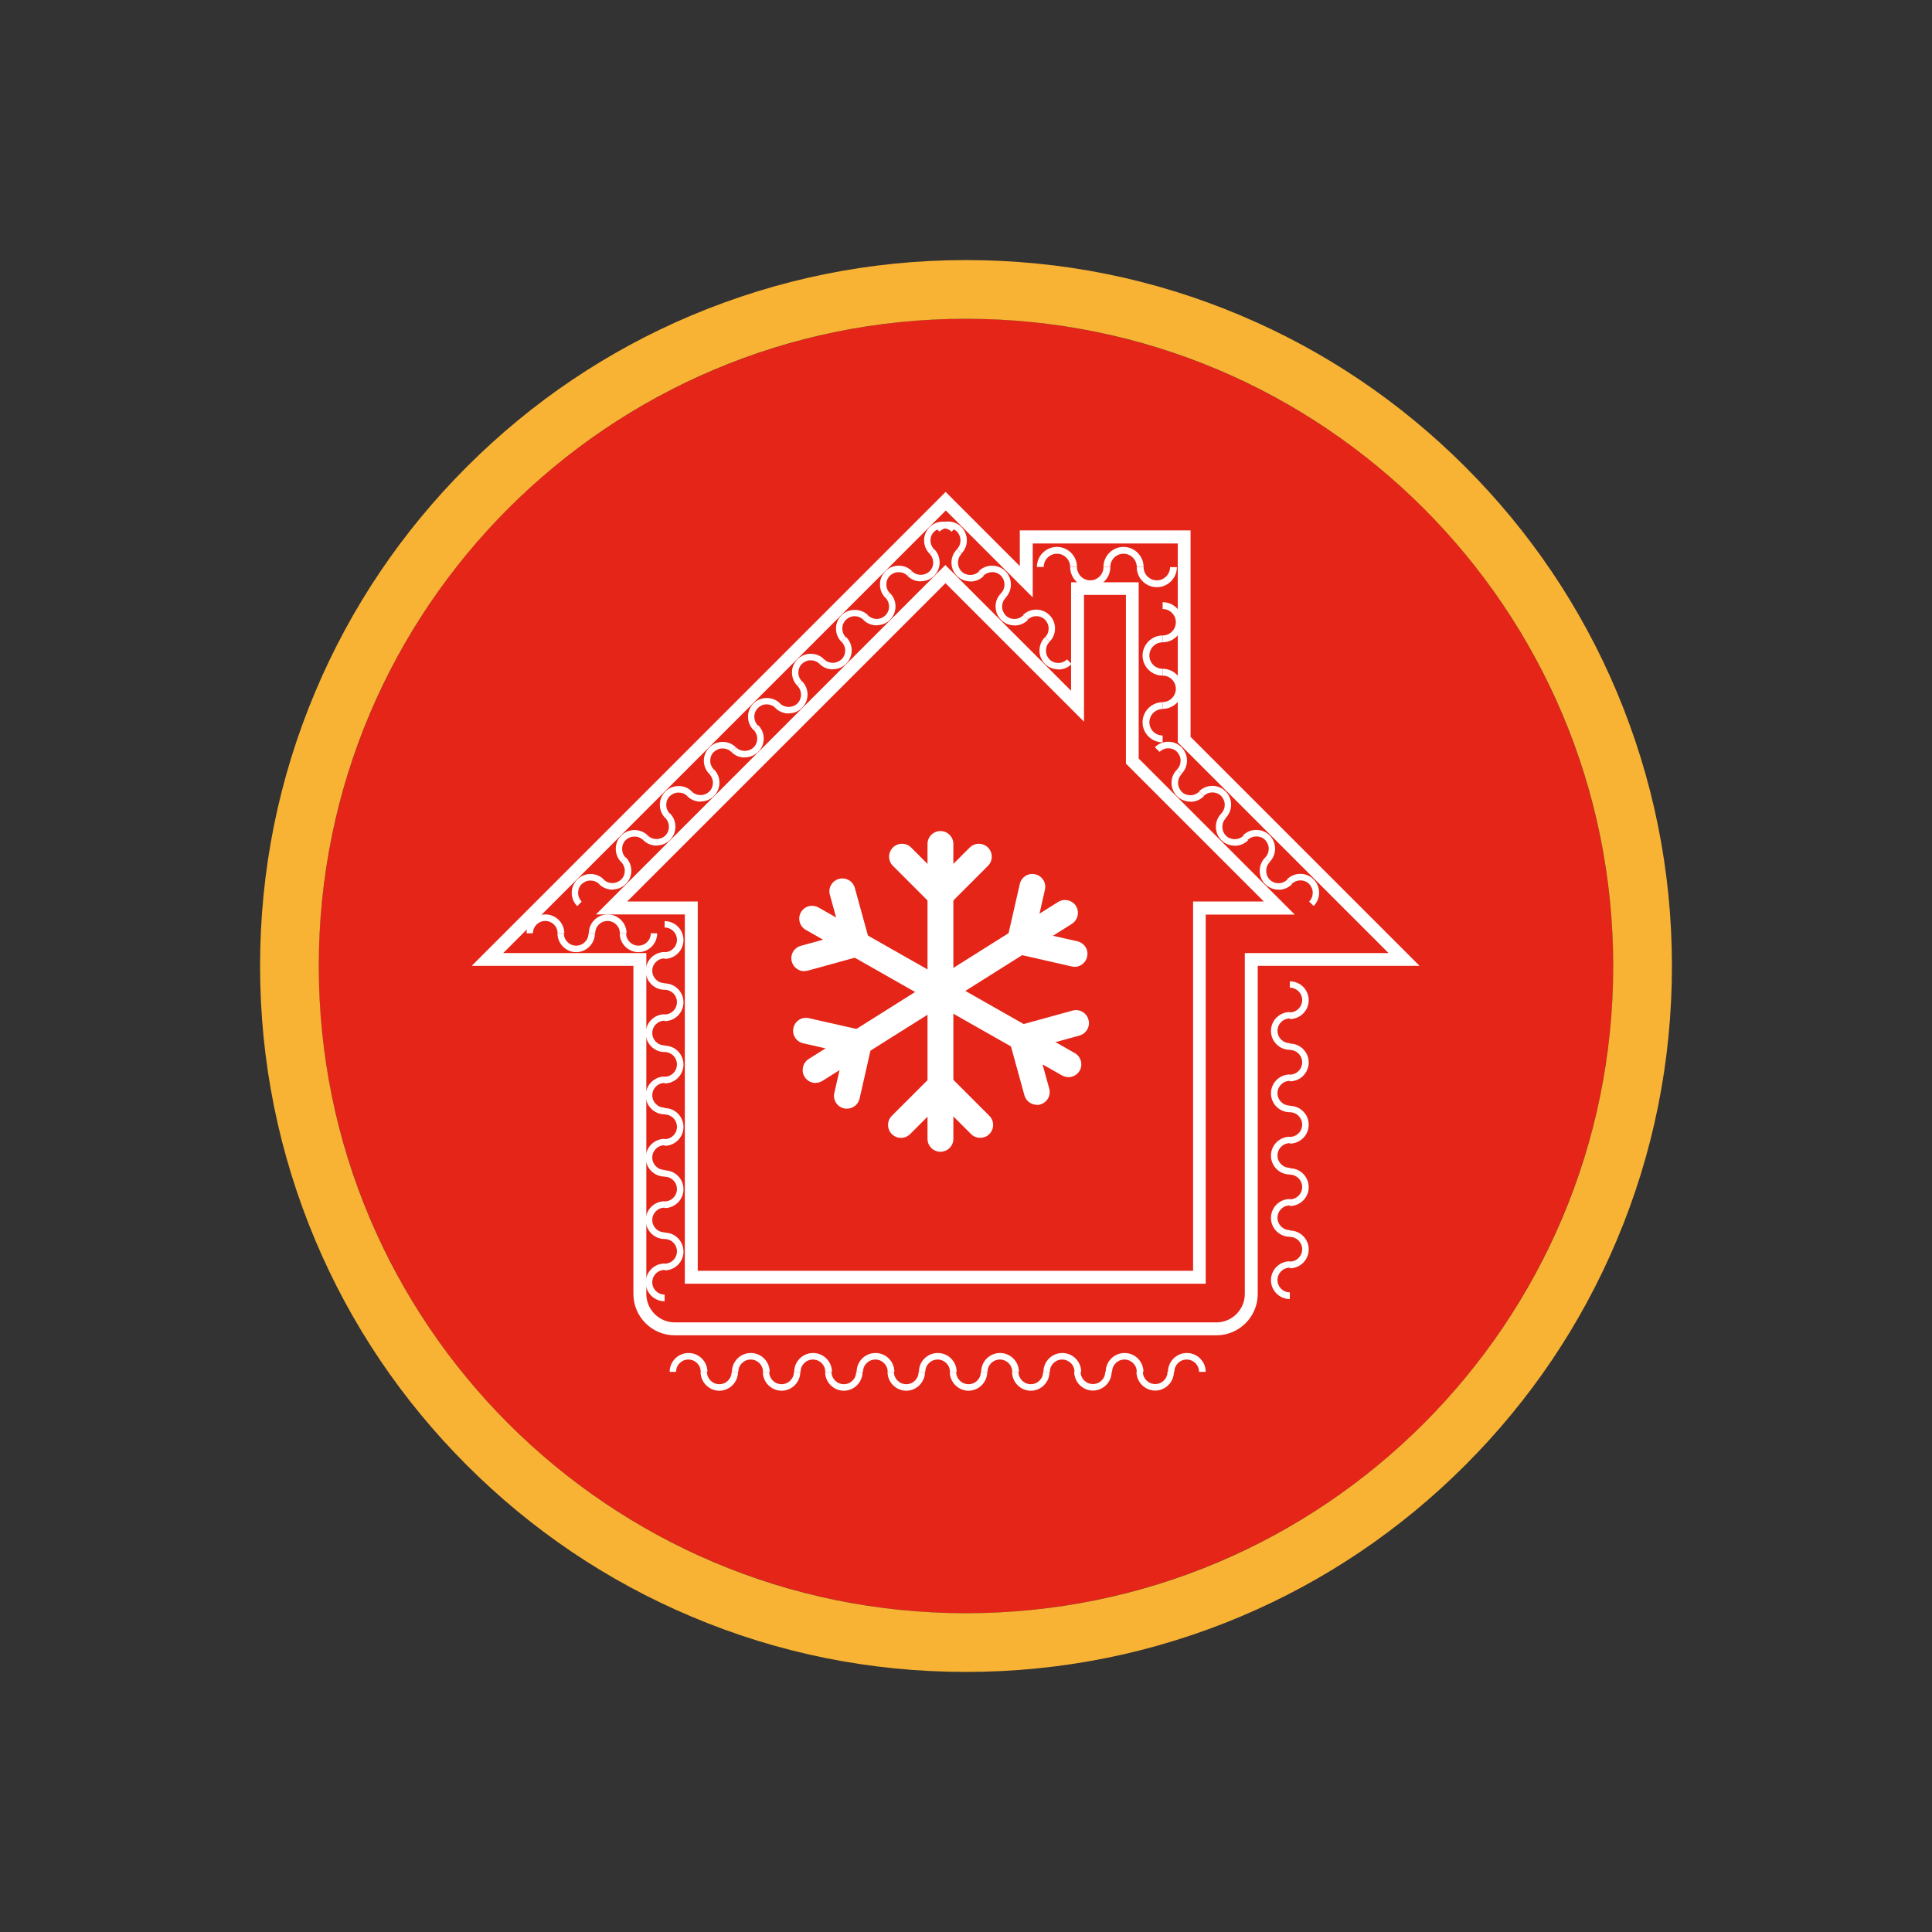 <?xml version="1.0" encoding="UTF-8"?><svg id="Isolation_ext" xmlns="http://www.w3.org/2000/svg" viewBox="0 0 130 130"><rect x="0" y="0" width="130" height="130" fill="#333333" stroke="none"/><defs><style>.cls-1{fill:#f9b334;}.cls-2{fill:#fff;}.cls-3{fill:#e42518;}</style></defs><circle class="cls-3" cx="65" cy="65" r="43.55"/><path class="cls-1" d="m65,21.45c24.05,0,43.55,19.5,43.55,43.55s-19.5,43.55-43.55,43.55-43.55-19.5-43.55-43.55,19.5-43.55,43.55-43.55m0-3.95c-6.41,0-12.63,1.26-18.49,3.73-5.66,2.39-10.74,5.82-15.1,10.18-4.36,4.36-7.79,9.44-10.18,15.1-2.48,5.86-3.73,12.08-3.73,18.49s1.26,12.63,3.73,18.49c2.39,5.66,5.82,10.74,10.18,15.1,4.36,4.36,9.44,7.79,15.1,10.18,5.86,2.48,12.08,3.73,18.49,3.73s12.63-1.26,18.49-3.73c5.66-2.39,10.74-5.82,15.1-10.18,4.36-4.36,7.79-9.44,10.18-15.1,2.48-5.86,3.73-12.08,3.73-18.49s-1.26-12.63-3.73-18.49c-2.39-5.66-5.82-10.74-10.18-15.1-4.36-4.36-9.44-7.79-15.1-10.18-5.86-2.48-12.08-3.73-18.49-3.73h0Z"/><path class="cls-2" d="m81.85,89.85h-36.45c-1.53,0-2.78-1.25-2.78-2.78v-22.08h-10.88l31.89-31.89,4.99,4.99v-2.4h11.49v13.89l15.41,15.41h-10.89v22.08c0,1.53-1.25,2.78-2.78,2.78Zm-48.02-25.72h9.66v22.94c0,1.05.86,1.91,1.91,1.91h36.45c1.05,0,1.91-.86,1.91-1.91v-22.94h9.67l-14.18-14.18v-13.38h-9.76v3.63l-5.85-5.85-29.8,29.8Zm47.32,22.25h-35.07v-24.85h-5.98l23.51-23.51,8.46,8.46v-7.3h4.55v11.86l10.5,10.5h-5.99v24.85Zm-34.2-.87h33.33v-24.85h4.76l-9.28-9.28v-11.35h-2.82v8.53l-9.32-9.32-21.42,21.42h4.75v24.85Z"/><path class="cls-2" d="m63.28,77.5c-.48,0-.87-.39-.87-.87v-19.84c0-.48.39-.87.87-.87s.87.39.87.87v19.84c0,.48-.39.87-.87.87Z"/><path class="cls-2" d="m63.28,61.46l-3.2-3.2c-.34-.34-.34-.89,0-1.23s.89-.34,1.23,0l1.97,1.97,1.97-1.97c.34-.34.89-.34,1.23,0s.34.89,0,1.23l-3.2,3.2Z"/><path class="cls-2" d="m65.95,76.56c-.22,0-.44-.08-.61-.25l-2.05-2.05-2.05,2.05c-.34.34-.89.34-1.23,0s-.34-.89,0-1.23l3.28-3.28,3.28,3.28c.34.34.34.89,0,1.23-.17.17-.39.25-.61.25Z"/><path class="cls-2" d="m71.9,72.48c-.14,0-.29-.04-.43-.11l-17.25-9.8c-.42-.24-.56-.77-.33-1.18.24-.42.76-.56,1.18-.33l17.25,9.8c.42.24.56.77.33,1.18-.16.28-.45.44-.75.44Z"/><path class="cls-2" d="m54.12,65.35c-.38,0-.73-.25-.84-.64-.13-.46.14-.94.61-1.07l2.69-.74-.74-2.69c-.13-.46.14-.94.61-1.07.46-.13.94.14,1.07.61l1.2,4.36-4.36,1.2c-.08.02-.15.03-.23.03Z"/><path class="cls-2" d="m69.77,74.34c-.38,0-.73-.25-.84-.64l-1.23-4.47,4.47-1.23c.46-.13.94.14,1.07.61.13.46-.14.94-.61,1.07l-2.8.77.77,2.8c.13.46-.14.94-.61,1.07-.08.02-.15.03-.23.03Z"/><path class="cls-2" d="m54.88,72.87c-.29,0-.57-.14-.74-.41-.25-.4-.13-.94.27-1.2l16.79-10.57c.41-.25.94-.13,1.2.27.25.4.13.94-.27,1.2l-16.79,10.57c-.14.09-.3.13-.46.13Z"/><path class="cls-2" d="m56.98,74.6c-.06,0-.13,0-.19-.02-.47-.11-.76-.57-.65-1.04l.62-2.72-2.72-.62c-.47-.11-.76-.57-.65-1.04.11-.47.57-.76,1.04-.65l4.41,1-1,4.41c-.09.4-.45.68-.85.68Z"/><path class="cls-2" d="m72.3,65.05c-.06,0-.13,0-.19-.02l-4.52-1.03,1.03-4.52c.11-.47.57-.76,1.04-.65.47.11.76.57.65,1.04l-.64,2.83,2.83.64c.47.11.76.57.65,1.04-.09.4-.45.68-.85.68Z"/><path class="cls-2" d="m44.72,74.98c-.7,0-1.27-.57-1.27-1.27s.57-1.27,1.27-1.27v.43c-.46,0-.83.37-.83.83s.37.83.83.83v.43Z"/><path class="cls-2" d="m44.72,72.88v-.43c.46,0,.83-.37.83-.83s-.37-.83-.83-.83v-.43c.7,0,1.27.57,1.27,1.27s-.57,1.27-1.27,1.27Z"/><path class="cls-2" d="m44.72,70.79c-.7,0-1.27-.57-1.27-1.27s.57-1.27,1.27-1.27v.43c-.46,0-.83.37-.83.83s.37.83.83.83v.43Z"/><path class="cls-2" d="m44.72,68.69v-.43c.46,0,.83-.37.83-.83s-.37-.83-.83-.83v-.43c.7,0,1.27.57,1.27,1.27s-.57,1.27-1.27,1.27Z"/><path class="cls-2" d="m44.72,66.6c-.7,0-1.27-.57-1.27-1.27s.57-1.27,1.27-1.27v.43c-.46,0-.83.37-.83.83s.37.83.83.83v.43Z"/><path class="cls-2" d="m44.72,64.5v-.43c.46,0,.83-.37.83-.83s-.37-.83-.83-.83v-.43c.7,0,1.27.57,1.27,1.27s-.57,1.27-1.27,1.27Z"/><path class="cls-2" d="m44.72,87.56c-.7,0-1.27-.57-1.27-1.27s.57-1.27,1.27-1.27v.43c-.46,0-.83.37-.83.83s.37.83.83.83v.43Z"/><path class="cls-2" d="m44.72,85.46v-.43c.46,0,.83-.37.83-.83s-.37-.83-.83-.83v-.43c.7,0,1.27.57,1.27,1.27s-.57,1.27-1.27,1.27Z"/><path class="cls-2" d="m44.72,83.37c-.7,0-1.27-.57-1.27-1.27s.57-1.27,1.27-1.27v.43c-.46,0-.83.37-.83.83s.37.83.83.83v.43Z"/><path class="cls-2" d="m44.72,81.27v-.43c.46,0,.83-.37.83-.83s-.37-.83-.83-.83v-.43c.7,0,1.27.57,1.27,1.27s-.57,1.27-1.27,1.27Z"/><path class="cls-2" d="m44.72,79.17c-.7,0-1.27-.57-1.27-1.27s.57-1.27,1.27-1.27v.43c-.46,0-.83.37-.83.83s.37.83.83.83v.43Z"/><path class="cls-2" d="m44.72,77.08v-.43c.46,0,.83-.37.83-.83s-.37-.83-.83-.83v-.43c.7,0,1.27.57,1.27,1.27s-.57,1.27-1.27,1.27Z"/><path class="cls-2" d="m86.79,79.03c-.7,0-1.27-.57-1.27-1.27s.57-1.27,1.27-1.27v.43c-.46,0-.83.37-.83.83s.37.83.83.83v.43Z"/><path class="cls-2" d="m86.79,76.93v-.43c.46,0,.83-.37.83-.83s-.37-.83-.83-.83v-.43c.7,0,1.27.57,1.27,1.27s-.57,1.27-1.27,1.27Z"/><path class="cls-2" d="m86.79,74.84c-.7,0-1.27-.57-1.27-1.27s.57-1.27,1.27-1.27v.43c-.46,0-.83.37-.83.83s.37.83.83.83v.43Z"/><path class="cls-2" d="m86.79,72.74v-.43c.46,0,.83-.37.83-.83s-.37-.83-.83-.83v-.43c.7,0,1.27.57,1.27,1.27s-.57,1.27-1.27,1.27Z"/><path class="cls-2" d="m86.79,70.64c-.7,0-1.27-.57-1.27-1.27s.57-1.27,1.27-1.27v.43c-.46,0-.83.37-.83.83s.37.83.83.83v.43Z"/><path class="cls-2" d="m86.79,68.55v-.43c.46,0,.83-.37.83-.83s-.37-.83-.83-.83v-.43c.7,0,1.27.57,1.27,1.27s-.57,1.27-1.27,1.27Z"/><path class="cls-2" d="m86.79,87.41c-.7,0-1.27-.57-1.27-1.27s.57-1.27,1.27-1.27v.43c-.46,0-.83.37-.83.83s.37.83.83.83v.43Z"/><path class="cls-2" d="m86.79,85.32v-.43c.46,0,.83-.37.83-.83s-.37-.83-.83-.83v-.43c.7,0,1.27.57,1.27,1.27s-.57,1.27-1.27,1.27Z"/><path class="cls-2" d="m86.79,83.22c-.7,0-1.27-.57-1.27-1.27s.57-1.27,1.27-1.27v.43c-.46,0-.83.37-.83.83s.37.83.83.83v.43Z"/><path class="cls-2" d="m86.79,81.13v-.43c.46,0,.83-.37.83-.83s-.37-.83-.83-.83v-.43c.7,0,1.27.57,1.27,1.27s-.57,1.27-1.27,1.27Z"/><path class="cls-2" d="m42.97,64.07c-.7,0-1.27-.57-1.27-1.27h.43c0,.46.37.83.83.83s.83-.37.83-.83h.43c0,.7-.57,1.27-1.27,1.27Z"/><path class="cls-2" d="m42.14,62.8h-.43c0-.46-.37-.83-.83-.83s-.83.37-.83.83h-.43c0-.7.57-1.27,1.27-1.27s1.27.57,1.27,1.27Z"/><path class="cls-2" d="m38.78,64.07c-.7,0-1.27-.57-1.27-1.27h.43c0,.46.37.83.83.83s.83-.37.83-.83h.43c0,.7-.57,1.27-1.27,1.27Z"/><path class="cls-2" d="m37.95,62.8h-.43c0-.46-.37-.83-.83-.83s-.83.37-.83.83h-.43c0-.7.57-1.27,1.27-1.27s1.27.57,1.27,1.27Z"/><path class="cls-2" d="m47.73,52.08c-.24-.24-.37-.56-.37-.89s.13-.66.37-.9.56-.37.9-.37h0c.34,0,.65.13.89.37l-.31.31c-.16-.16-.37-.24-.59-.24h0c-.22,0-.43.09-.59.24s-.24.37-.24.59.09.43.24.59l-.31.31Z"/><path class="cls-2" d="m50.11,50.97c-.34,0-.66-.13-.89-.37l.31-.31c.31.32.86.31,1.18,0,.16-.16.24-.37.24-.59s-.09-.43-.24-.59l.31-.31c.24.24.37.56.37.9s-.13.65-.37.89-.56.37-.9.37Z"/><path class="cls-2" d="m50.7,49.12c-.49-.49-.49-1.3,0-1.79s1.31-.48,1.79,0l-.31.31c-.33-.33-.85-.33-1.18,0s-.32.85,0,1.18l-.31.31Z"/><path class="cls-2" d="m53.07,48.01c-.32,0-.65-.12-.9-.37l.31-.31c.32.32.85.32,1.18,0,.32-.32.32-.85,0-1.18l.31-.31c.49.49.49,1.3,0,1.79-.25.25-.57.37-.9.37Z"/><path class="cls-2" d="m53.66,46.15c-.24-.24-.37-.56-.37-.9s.13-.65.37-.89.56-.37.9-.37h0c.34,0,.65.13.89.37l-.31.31c-.16-.16-.37-.24-.59-.24h0c-.22,0-.43.09-.59.24-.16.16-.24.37-.24.59s.09.43.24.59l-.31.31Z"/><path class="cls-2" d="m56.04,45.04c-.34,0-.66-.13-.9-.37l.31-.31c.16.16.37.24.59.24h0c.22,0,.43-.09.59-.24.16-.16.24-.37.24-.59s-.09-.43-.24-.59l.31-.31c.24.24.37.56.37.89s-.13.66-.37.9-.56.37-.89.37h0Z"/><path class="cls-2" d="m38.84,60.97c-.24-.24-.37-.56-.37-.89s.13-.66.37-.9.56-.37.9-.37h0c.34,0,.65.13.89.37l-.31.31c-.16-.16-.37-.24-.59-.24h0c-.22,0-.43.09-.59.24-.16.16-.24.37-.24.59s.09.43.24.59l-.31.31Z"/><path class="cls-2" d="m41.21,59.86c-.34,0-.66-.13-.9-.37l.31-.31c.16.16.37.24.59.24h0c.22,0,.43-.09.59-.24.16-.16.24-.37.24-.59s-.09-.43-.24-.59l.31-.31c.24.24.37.56.37.9s-.13.65-.37.89-.56.37-.89.37h0Z"/><path class="cls-2" d="m41.8,58.01c-.49-.49-.49-1.3,0-1.79.49-.49,1.3-.49,1.79,0l-.31.31c-.32-.32-.85-.32-1.18,0-.32.32-.32.85,0,1.18l-.31.31Z"/><path class="cls-2" d="m44.18,56.9c-.32,0-.65-.12-.9-.37l.31-.31c.32.32.85.32,1.18,0,.32-.32.32-.85,0-1.18l.31-.31c.49.49.49,1.3,0,1.79-.25.25-.57.37-.9.37Z"/><path class="cls-2" d="m44.77,55.05c-.24-.24-.37-.56-.37-.9s.13-.65.37-.89.56-.37.9-.37h0c.34,0,.65.13.89.37l-.31.31c-.16-.16-.37-.24-.59-.24h0c-.22,0-.43.09-.59.24-.16.16-.24.37-.24.59s.09.43.24.59l-.31.31Z"/><path class="cls-2" d="m47.14,53.94c-.34,0-.66-.13-.9-.37l.31-.31c.16.16.37.24.59.24h0c.22,0,.43-.09.59-.24.16-.16.24-.37.24-.59s-.09-.43-.24-.59l.31-.31c.24.24.37.56.37.89s-.13.66-.37.9-.56.37-.89.37h0Z"/><path class="cls-2" d="m56.62,43.19c-.49-.49-.49-1.3,0-1.79s1.31-.48,1.79,0l-.31.31c-.33-.33-.85-.33-1.18,0s-.32.85,0,1.18l-.31.31Z"/><path class="cls-2" d="m58.99,42.08c-.32,0-.65-.12-.9-.37l.31-.31c.33.33.85.33,1.18,0s.32-.85,0-1.18l.31-.31c.49.49.49,1.3,0,1.79-.25.25-.57.37-.9.37Z"/><path class="cls-2" d="m59.58,40.23c-.24-.24-.37-.56-.37-.9s.13-.66.37-.9c.49-.49,1.3-.49,1.79,0l-.31.31c-.32-.32-.85-.32-1.18,0-.32.32-.32.85,0,1.18l-.31.31Z"/><path class="cls-2" d="m61.96,39.12c-.32,0-.65-.12-.9-.37l.31-.31c.32.32.85.32,1.18,0s.32-.85,0-1.18l.31-.31c.49.49.49,1.3,0,1.79-.25.25-.57.37-.89.37Z"/><path class="cls-2" d="m62.55,37.26c-.24-.24-.37-.56-.37-.9s.13-.65.37-.89.56-.37.89-.37h0c.34,0,.66.13.9.37l-.31.31c-.16-.16-.37-.24-.59-.24h0c-.22,0-.43.09-.59.24-.16.16-.24.37-.24.59s.09.43.24.59l-.31.31Z"/><path class="cls-2" d="m60.16,92.31h-.43c0-.46-.37-.83-.83-.83s-.83.37-.83.83h-.43c0-.7.57-1.27,1.27-1.27s1.27.57,1.27,1.27Z"/><path class="cls-2" d="m60.99,93.58c-.7,0-1.27-.57-1.27-1.27h.43c0,.46.37.83.83.83s.83-.37.83-.83h.43c0,.7-.57,1.27-1.27,1.27Z"/><path class="cls-2" d="m64.35,92.31h-.43c0-.46-.37-.83-.83-.83s-.83.37-.83.83h-.43c0-.7.57-1.27,1.27-1.27s1.27.57,1.27,1.27Z"/><path class="cls-2" d="m65.18,93.58c-.7,0-1.27-.57-1.27-1.27h.43c0,.46.37.83.83.83s.83-.37.83-.83h.43c0,.7-.57,1.27-1.27,1.27Z"/><path class="cls-2" d="m68.54,92.31h-.43c0-.46-.37-.83-.83-.83s-.83.37-.83.83h-.43c0-.7.57-1.27,1.27-1.27s1.27.57,1.27,1.27Z"/><path class="cls-2" d="m69.37,93.58c-.7,0-1.27-.57-1.27-1.27h.43c0,.46.37.83.83.83s.83-.37.83-.83h.43c0,.7-.57,1.27-1.27,1.27Z"/><path class="cls-2" d="m47.58,92.31h-.43c0-.46-.37-.83-.83-.83s-.83.37-.83.83h-.43c0-.7.57-1.27,1.27-1.27s1.27.57,1.27,1.27Z"/><path class="cls-2" d="m48.41,93.58c-.7,0-1.27-.57-1.27-1.27h.43c0,.46.37.83.83.83s.83-.37.83-.83h.43c0,.7-.57,1.27-1.27,1.27Z"/><path class="cls-2" d="m51.77,92.31h-.43c0-.46-.37-.83-.83-.83s-.83.37-.83.83h-.43c0-.7.57-1.27,1.27-1.27s1.27.57,1.27,1.27Z"/><path class="cls-2" d="m52.6,93.58c-.7,0-1.27-.57-1.27-1.27h.43c0,.46.37.83.83.83s.83-.37.83-.83h.43c0,.7-.57,1.27-1.27,1.27Z"/><path class="cls-2" d="m55.96,92.31h-.43c0-.46-.37-.83-.83-.83s-.83.37-.83.83h-.43c0-.7.57-1.27,1.27-1.27s1.27.57,1.27,1.27Z"/><path class="cls-2" d="m56.79,93.58c-.7,0-1.27-.57-1.27-1.27h.43c0,.46.37.83.83.83s.83-.37.83-.83h.43c0,.7-.57,1.27-1.27,1.27Z"/><path class="cls-2" d="m72.73,92.31h-.43c0-.46-.37-.83-.83-.83s-.83.37-.83.83h-.43c0-.7.57-1.27,1.27-1.27s1.27.57,1.27,1.27Z"/><path class="cls-2" d="m73.55,93.57c-.7,0-1.27-.57-1.27-1.27h.43c0,.46.37.83.83.83s.83-.37.83-.83h.43c0,.7-.57,1.27-1.27,1.27Z"/><path class="cls-2" d="m76.92,92.31h-.43c0-.46-.37-.83-.83-.83s-.83.37-.83.83h-.43c0-.7.57-1.27,1.27-1.27s1.27.57,1.27,1.27Z"/><path class="cls-2" d="m77.74,93.57c-.7,0-1.27-.57-1.27-1.27h.43c0,.46.37.83.83.83s.83-.37.83-.83h.43c0,.7-.57,1.27-1.27,1.27Z"/><path class="cls-2" d="m81.11,92.31h-.43c0-.46-.37-.83-.83-.83s-.83.37-.83.83h-.43c0-.7.57-1.27,1.27-1.27s1.27.57,1.27,1.27Z"/><path class="cls-2" d="m79.51,52.08l-.31-.31c.16-.16.24-.37.24-.59s-.09-.43-.24-.59c-.16-.16-.37-.24-.59-.24h0c-.22,0-.43.09-.59.24l-.31-.31c.24-.24.56-.37.9-.37h0c.34,0,.65.13.89.37s.37.56.37.9-.13.65-.37.89Z"/><path class="cls-2" d="m71.21,45.04c-.34,0-.66-.13-.9-.37-.49-.49-.49-1.3,0-1.79l.31.31c-.32.32-.32.85,0,1.18.16.16.37.24.59.24h0c.22,0,.43-.09.59-.24l.31.31c-.24.24-.56.37-.89.37h0Z"/><path class="cls-2" d="m88.4,60.97l-.31-.31c.16-.16.24-.37.24-.59s-.09-.43-.24-.59c-.16-.16-.37-.24-.59-.24h0c-.22,0-.43.09-.59.24l-.31-.31c.24-.24.56-.37.9-.37h0c.34,0,.65.13.89.37s.37.56.37.9-.13.66-.37.89Z"/><path class="cls-2" d="m86.03,59.86c-.34,0-.66-.13-.9-.37-.49-.49-.49-1.3,0-1.79l.31.31c-.32.32-.32.85,0,1.18.16.16.37.24.59.24h0c.22,0,.43-.09.59-.24l.31.31c-.24.24-.56.37-.89.37h0Z"/><path class="cls-2" d="m85.44,58.01l-.31-.31c.16-.16.24-.37.24-.59s-.09-.43-.24-.59c-.32-.32-.85-.32-1.18,0l-.31-.31c.49-.49,1.3-.49,1.79,0,.49.49.49,1.3,0,1.79Z"/><path class="cls-2" d="m83.07,56.9c-.32,0-.65-.12-.89-.37-.49-.49-.49-1.3,0-1.79l.31.31c-.32.32-.32.85,0,1.18.32.32.85.32,1.18,0l.31.31c-.25.25-.57.37-.9.37Z"/><path class="cls-2" d="m82.48,55.05l-.31-.31c.16-.16.24-.37.24-.59s-.09-.43-.24-.59c-.16-.16-.37-.24-.59-.24h0c-.22,0-.43.09-.59.24l-.31-.31c.24-.24.56-.37.9-.37h0c.34,0,.65.13.89.37s.37.56.37.89-.13.66-.37.9Z"/><path class="cls-2" d="m80.1,53.94c-.34,0-.66-.13-.9-.37s-.37-.56-.37-.9.13-.65.37-.89l.31.31c-.16.16-.24.37-.24.59s.09.43.24.59.37.24.59.24h0c.22,0,.43-.09.59-.24l.31.31c-.24.24-.56.37-.89.37h0Z"/><path class="cls-2" d="m70.63,43.19l-.31-.31c.16-.16.24-.37.24-.59s-.09-.43-.24-.59c-.16-.16-.37-.24-.59-.24h0c-.22,0-.43.09-.59.24l-.31-.31c.24-.24.56-.37.89-.37h0c.34,0,.66.13.9.37s.37.56.37.9-.13.66-.37.89Z"/><path class="cls-2" d="m68.25,42.08h0c-.34,0-.65-.13-.89-.37s-.37-.56-.37-.9.13-.66.37-.89l.31.31c-.16.16-.24.37-.24.59s.09.43.24.59c.16.16.37.24.59.24h0c.22,0,.43-.09.59-.24l.31.31c-.24.24-.56.37-.9.37Z"/><path class="cls-2" d="m67.66,40.23l-.31-.31c.32-.32.32-.85,0-1.18s-.85-.32-1.18,0l-.31-.31c.49-.49,1.3-.49,1.79,0,.24.24.37.56.37.9s-.13.66-.37.9Z"/><path class="cls-2" d="m65.29,39.12c-.32,0-.65-.12-.9-.37-.49-.49-.49-1.3,0-1.79l.31.31c-.32.32-.32.85,0,1.18.33.32.85.32,1.18,0l.31.31c-.25.25-.57.37-.9.37Z"/><path class="cls-2" d="m64.7,37.26l-.31-.31c.32-.32.32-.85,0-1.18-.16-.16-.37-.24-.59-.24h0c-.22,0-.43.09-.59.24l-.31-.31c.24-.24.56-.37.89-.37h0c.34,0,.66.13.9.37.49.49.49,1.3,0,1.79Z"/><path class="cls-2" d="m77.84,39.51c-.75,0-1.35-.61-1.35-1.35h.46c0,.49.4.89.89.89s.89-.4.89-.89h.46c0,.75-.61,1.35-1.35,1.35Z"/><path class="cls-2" d="m76.95,38.15h-.46c0-.49-.4-.89-.89-.89s-.89.4-.89.89h-.46c0-.75.61-1.35,1.35-1.35s1.35.61,1.35,1.35Z"/><path class="cls-2" d="m73.36,39.51c-.75,0-1.35-.61-1.35-1.35h.46c0,.49.4.89.89.89s.89-.4.89-.89h.46c0,.75-.61,1.35-1.35,1.35Z"/><path class="cls-2" d="m72.47,38.15h-.46c0-.49-.4-.89-.89-.89s-.89.4-.89.89h-.46c0-.75.61-1.35,1.35-1.35s1.35.61,1.35,1.35Z"/><path class="cls-2" d="m78.23,49.95c-.75,0-1.35-.61-1.35-1.35s.61-1.35,1.35-1.35v.46c-.49,0-.89.4-.89.89s.4.89.89.89v.46Z"/><path class="cls-2" d="m78.23,47.7v-.46c.49,0,.89-.4.89-.89s-.4-.89-.89-.89v-.46c.75,0,1.35.61,1.35,1.35s-.61,1.35-1.35,1.35Z"/><path class="cls-2" d="m78.23,45.46c-.75,0-1.35-.61-1.35-1.35s.61-1.35,1.35-1.35v.46c-.49,0-.89.4-.89.89s.4.89.89.89v.46Z"/><path class="cls-2" d="m78.23,43.22v-.46c.49,0,.89-.4.89-.89s-.4-.89-.89-.89v-.46c.75,0,1.35.61,1.35,1.35s-.61,1.35-1.35,1.35Z"/></svg>